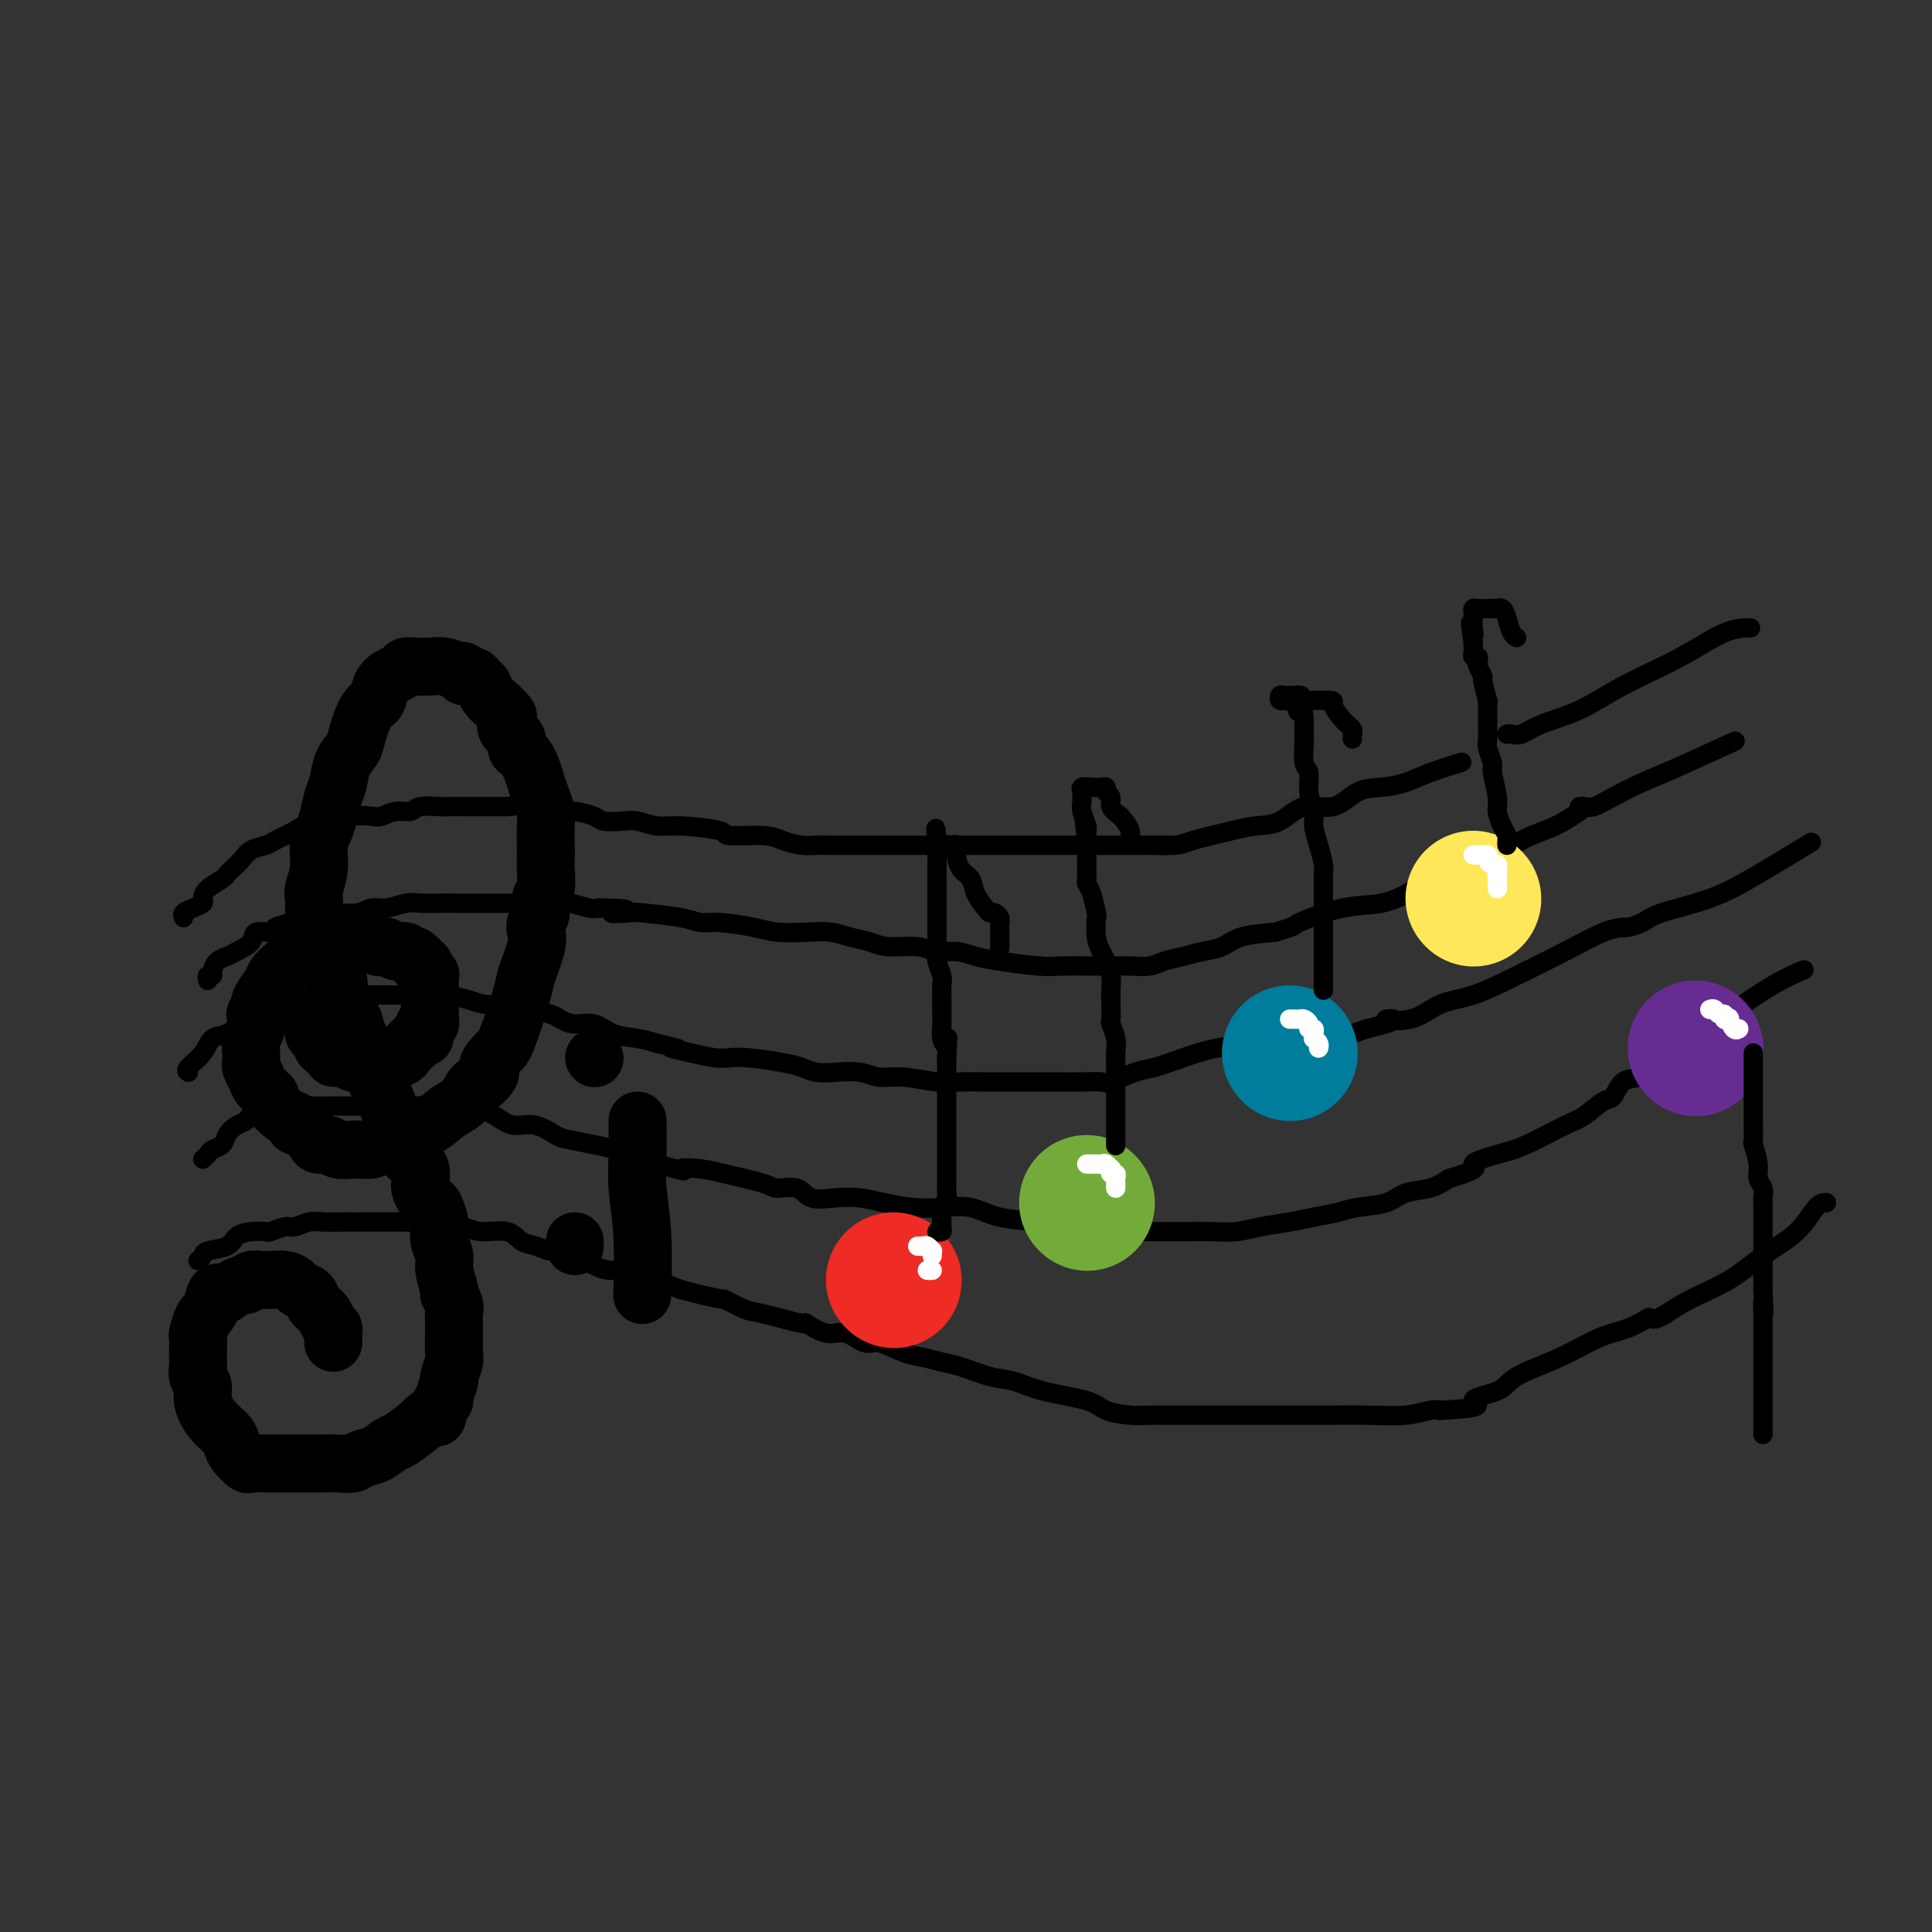 <svg viewBox='0 0 400 400' version='1.1' xmlns='http://www.w3.org/2000/svg' xmlns:xlink='http://www.w3.org/1999/xlink'><rect x="0" y="0" width="400" height="400" fill="#333333" stroke="none"/><g fill='none' stroke='rgb(0,0,0)' stroke-width='4' stroke-linecap='round' stroke-linejoin='round'><path d='M38,190c-0.165,-0.335 -0.330,-0.670 0,-1c0.330,-0.330 1.157,-0.655 2,-1c0.843,-0.345 1.704,-0.708 2,-1c0.296,-0.292 0.029,-0.511 0,-1c-0.029,-0.489 0.181,-1.247 1,-2c0.819,-0.753 2.249,-1.501 3,-2c0.751,-0.499 0.824,-0.750 1,-1c0.176,-0.250 0.454,-0.500 1,-1c0.546,-0.500 1.361,-1.251 2,-2c0.639,-0.749 1.101,-1.497 2,-2c0.899,-0.503 2.236,-0.761 3,-1c0.764,-0.239 0.957,-0.460 2,-1c1.043,-0.540 2.937,-1.397 4,-2c1.063,-0.603 1.294,-0.950 2,-1c0.706,-0.050 1.888,0.196 3,0c1.112,-0.196 2.156,-0.836 3,-1c0.844,-0.164 1.489,0.148 2,0c0.511,-0.148 0.890,-0.757 2,-1c1.110,-0.243 2.953,-0.122 4,0c1.047,0.122 1.299,0.243 2,0c0.701,-0.243 1.850,-0.850 3,-1c1.150,-0.150 2.301,0.156 3,0c0.699,-0.156 0.945,-0.774 2,-1c1.055,-0.226 2.918,-0.061 4,0c1.082,0.061 1.383,0.016 2,0c0.617,-0.016 1.551,-0.004 3,0c1.449,0.004 3.414,0.001 5,0c1.586,-0.001 2.793,-0.001 4,0'/><path d='M105,167c7.381,-0.757 3.833,-0.150 3,0c-0.833,0.150 1.049,-0.157 2,0c0.951,0.157 0.973,0.777 2,1c1.027,0.223 3.060,0.049 4,0c0.940,-0.049 0.787,0.026 1,0c0.213,-0.026 0.794,-0.151 2,0c1.206,0.151 3.039,0.580 4,1c0.961,0.420 1.049,0.830 2,1c0.951,0.170 2.764,0.101 4,0c1.236,-0.101 1.894,-0.233 3,0c1.106,0.233 2.659,0.832 4,1c1.341,0.168 2.468,-0.096 5,0c2.532,0.096 6.467,0.551 8,1c1.533,0.449 0.665,0.891 2,1c1.335,0.109 4.874,-0.114 7,0c2.126,0.114 2.839,0.567 4,1c1.161,0.433 2.768,0.848 4,1c1.232,0.152 2.088,0.041 3,0c0.912,-0.041 1.880,-0.011 3,0c1.120,0.011 2.393,0.003 4,0c1.607,-0.003 3.549,-0.001 5,0c1.451,0.001 2.411,0.000 4,0c1.589,-0.000 3.806,-0.000 6,0c2.194,0.000 4.364,0.000 7,0c2.636,-0.000 5.737,-0.000 8,0c2.263,0.000 3.689,0.000 5,0c1.311,-0.000 2.506,-0.000 4,0c1.494,0.000 3.287,0.000 5,0c1.713,-0.000 3.346,-0.000 5,0c1.654,0.000 3.330,0.000 5,0c1.670,-0.000 3.335,-0.000 5,0'/><path d='M235,175c11.372,-0.009 5.303,-0.030 4,0c-1.303,0.030 2.160,0.113 4,0c1.840,-0.113 2.058,-0.420 4,-1c1.942,-0.580 5.607,-1.431 8,-2c2.393,-0.569 3.514,-0.857 5,-1c1.486,-0.143 3.337,-0.143 5,-1c1.663,-0.857 3.137,-2.572 5,-3c1.863,-0.428 4.116,0.430 6,0c1.884,-0.430 3.399,-2.147 5,-3c1.601,-0.853 3.288,-0.842 5,-1c1.712,-0.158 3.449,-0.486 5,-1c1.551,-0.514 2.918,-1.215 5,-2c2.082,-0.785 4.881,-1.653 6,-2c1.119,-0.347 0.560,-0.174 0,0'/><path d='M43,203c-0.118,-0.439 -0.235,-0.877 0,-1c0.235,-0.123 0.824,0.070 1,0c0.176,-0.070 -0.061,-0.402 0,-1c0.061,-0.598 0.420,-1.460 1,-2c0.580,-0.540 1.382,-0.757 2,-1c0.618,-0.243 1.052,-0.513 2,-1c0.948,-0.487 2.409,-1.191 3,-2c0.591,-0.809 0.314,-1.722 1,-2c0.686,-0.278 2.337,0.079 3,0c0.663,-0.079 0.337,-0.596 1,-1c0.663,-0.404 2.314,-0.697 3,-1c0.686,-0.303 0.409,-0.617 1,-1c0.591,-0.383 2.052,-0.833 3,-1c0.948,-0.167 1.384,-0.049 2,0c0.616,0.049 1.413,0.028 2,0c0.587,-0.028 0.965,-0.064 2,0c1.035,0.064 2.727,0.227 4,0c1.273,-0.227 2.129,-0.846 3,-1c0.871,-0.154 1.759,0.155 3,0c1.241,-0.155 2.837,-0.774 4,-1c1.163,-0.226 1.894,-0.061 3,0c1.106,0.061 2.588,0.016 4,0c1.412,-0.016 2.754,-0.004 4,0c1.246,0.004 2.396,0.001 3,0c0.604,-0.001 0.663,-0.001 2,0c1.337,0.001 3.951,0.004 5,0c1.049,-0.004 0.532,-0.015 2,0c1.468,0.015 4.919,0.056 7,0c2.081,-0.056 2.791,-0.207 4,0c1.209,0.207 2.917,0.774 4,1c1.083,0.226 1.542,0.113 2,0'/><path d='M124,188c9.797,0.069 4.291,0.740 3,1c-1.291,0.260 1.635,0.107 3,0c1.365,-0.107 1.169,-0.170 3,0c1.831,0.170 5.688,0.571 8,1c2.312,0.429 3.079,0.886 4,1c0.921,0.114 1.996,-0.114 4,0c2.004,0.114 4.937,0.569 7,1c2.063,0.431 3.255,0.836 5,1c1.745,0.164 4.043,0.086 6,0c1.957,-0.086 3.573,-0.182 5,0c1.427,0.182 2.663,0.641 4,1c1.337,0.359 2.773,0.617 4,1c1.227,0.383 2.246,0.890 4,1c1.754,0.110 4.243,-0.178 6,0c1.757,0.178 2.780,0.822 4,1c1.220,0.178 2.635,-0.110 4,0c1.365,0.110 2.678,0.618 4,1c1.322,0.382 2.653,0.638 5,1c2.347,0.362 5.708,0.829 8,1c2.292,0.171 3.513,0.047 5,0c1.487,-0.047 3.240,-0.016 5,0c1.760,0.016 3.527,0.015 5,0c1.473,-0.015 2.651,-0.046 4,0c1.349,0.046 2.868,0.168 4,0c1.132,-0.168 1.879,-0.626 3,-1c1.121,-0.374 2.618,-0.664 4,-1c1.382,-0.336 2.649,-0.719 4,-1c1.351,-0.281 2.787,-0.460 4,-1c1.213,-0.540 2.204,-1.440 4,-2c1.796,-0.560 4.398,-0.780 7,-1'/><path d='M264,193c4.714,-1.361 3.500,-1.265 5,-2c1.500,-0.735 5.715,-2.302 9,-3c3.285,-0.698 5.639,-0.525 8,-1c2.361,-0.475 4.727,-1.596 7,-3c2.273,-1.404 4.452,-3.091 7,-4c2.548,-0.909 5.464,-1.039 8,-2c2.536,-0.961 4.690,-2.752 7,-4c2.310,-1.248 4.776,-1.951 7,-3c2.224,-1.049 4.207,-2.442 5,-3c0.793,-0.558 0.397,-0.279 0,0'/><path d='M39,222c-0.298,-0.170 -0.597,-0.340 0,-1c0.597,-0.660 2.089,-1.809 3,-3c0.911,-1.191 1.243,-2.422 2,-3c0.757,-0.578 1.941,-0.503 3,-1c1.059,-0.497 1.992,-1.566 3,-2c1.008,-0.434 2.089,-0.232 3,-1c0.911,-0.768 1.650,-2.507 3,-3c1.350,-0.493 3.311,0.260 5,0c1.689,-0.260 3.106,-1.534 4,-2c0.894,-0.466 1.264,-0.125 2,0c0.736,0.125 1.837,0.033 3,0c1.163,-0.033 2.386,-0.009 3,0c0.614,0.009 0.617,0.003 1,0c0.383,-0.003 1.147,-0.001 2,0c0.853,0.001 1.796,0.003 3,0c1.204,-0.003 2.669,-0.011 4,0c1.331,0.011 2.526,0.041 4,0c1.474,-0.041 3.226,-0.152 5,0c1.774,0.152 3.571,0.565 5,1c1.429,0.435 2.490,0.890 4,1c1.510,0.110 3.470,-0.124 5,0c1.530,0.124 2.628,0.606 4,1c1.372,0.394 3.016,0.701 4,1c0.984,0.299 1.309,0.591 2,1c0.691,0.409 1.749,0.936 3,1c1.251,0.064 2.696,-0.333 4,0c1.304,0.333 2.466,1.397 4,2c1.534,0.603 3.438,0.744 5,1c1.562,0.256 2.781,0.628 4,1'/><path d='M136,216c7.315,1.729 3.601,1.051 3,1c-0.601,-0.051 1.911,0.525 4,1c2.089,0.475 3.756,0.848 5,1c1.244,0.152 2.065,0.083 3,0c0.935,-0.083 1.985,-0.180 4,0c2.015,0.180 4.997,0.635 7,1c2.003,0.365 3.028,0.638 4,1c0.972,0.362 1.891,0.814 3,1c1.109,0.186 2.407,0.106 4,0c1.593,-0.106 3.482,-0.239 5,0c1.518,0.239 2.667,0.849 4,1c1.333,0.151 2.852,-0.156 5,0c2.148,0.156 4.926,0.774 7,1c2.074,0.226 3.442,0.061 5,0c1.558,-0.061 3.304,-0.016 5,0c1.696,0.016 3.340,0.004 6,0c2.660,-0.004 6.334,0.001 8,0c1.666,-0.001 1.324,-0.007 2,0c0.676,0.007 2.370,0.028 4,0c1.630,-0.028 3.197,-0.104 4,0c0.803,0.104 0.843,0.389 2,0c1.157,-0.389 3.433,-1.453 5,-2c1.567,-0.547 2.426,-0.576 4,-1c1.574,-0.424 3.863,-1.242 6,-2c2.137,-0.758 4.122,-1.456 7,-2c2.878,-0.544 6.651,-0.933 9,-1c2.349,-0.067 3.276,0.189 5,0c1.724,-0.189 4.246,-0.824 6,-1c1.754,-0.176 2.742,0.106 4,0c1.258,-0.106 2.788,-0.602 4,-1c1.212,-0.398 2.106,-0.699 3,-1'/><path d='M283,213c9.186,-2.198 4.651,-2.194 4,-2c-0.651,0.194 2.581,0.576 5,0c2.419,-0.576 4.026,-2.112 6,-3c1.974,-0.888 4.316,-1.128 7,-2c2.684,-0.872 5.711,-2.377 9,-4c3.289,-1.623 6.840,-3.363 10,-5c3.160,-1.637 5.928,-3.172 8,-4c2.072,-0.828 3.449,-0.951 4,-1c0.551,-0.049 0.275,-0.025 0,0'/><path d='M42,240c0.365,-0.327 0.730,-0.655 1,-1c0.270,-0.345 0.444,-0.708 1,-1c0.556,-0.292 1.495,-0.513 2,-1c0.505,-0.487 0.577,-1.240 1,-2c0.423,-0.760 1.197,-1.527 2,-2c0.803,-0.473 1.634,-0.652 2,-1c0.366,-0.348 0.267,-0.864 1,-1c0.733,-0.136 2.297,0.107 3,0c0.703,-0.107 0.545,-0.565 2,-1c1.455,-0.435 4.522,-0.849 6,-1c1.478,-0.151 1.368,-0.041 2,0c0.632,0.041 2.007,0.011 3,0c0.993,-0.011 1.605,-0.003 2,0c0.395,0.003 0.574,0.001 1,0c0.426,-0.001 1.098,0.000 2,0c0.902,-0.000 2.033,-0.001 3,0c0.967,0.001 1.769,0.005 3,0c1.231,-0.005 2.892,-0.017 4,0c1.108,0.017 1.665,0.064 3,0c1.335,-0.064 3.448,-0.237 5,0c1.552,0.237 2.543,0.885 4,1c1.457,0.115 3.381,-0.302 5,0c1.619,0.302 2.935,1.324 4,2c1.065,0.676 1.881,1.008 3,1c1.119,-0.008 2.542,-0.354 4,0c1.458,0.354 2.953,1.408 4,2c1.047,0.592 1.648,0.722 3,1c1.352,0.278 3.455,0.703 5,1c1.545,0.297 2.531,0.464 4,1c1.469,0.536 3.420,1.439 5,2c1.580,0.561 2.790,0.781 4,1'/><path d='M136,241c7.900,2.092 5.150,1.321 5,1c-0.150,-0.321 2.298,-0.193 4,0c1.702,0.193 2.656,0.452 5,1c2.344,0.548 6.079,1.387 8,2c1.921,0.613 2.029,1.001 3,1c0.971,-0.001 2.806,-0.390 4,0c1.194,0.390 1.745,1.558 3,2c1.255,0.442 3.212,0.157 5,0c1.788,-0.157 3.408,-0.188 5,0c1.592,0.188 3.156,0.593 5,1c1.844,0.407 3.968,0.816 6,1c2.032,0.184 3.971,0.143 6,0c2.029,-0.143 4.149,-0.388 6,0c1.851,0.388 3.435,1.411 6,2c2.565,0.589 6.113,0.746 8,1c1.887,0.254 2.113,0.604 4,1c1.887,0.396 5.435,0.838 8,1c2.565,0.162 4.149,0.044 6,0c1.851,-0.044 3.970,-0.015 6,0c2.030,0.015 3.970,0.015 6,0c2.030,-0.015 4.148,-0.046 6,0c1.852,0.046 3.437,0.167 5,0c1.563,-0.167 3.104,-0.622 5,-1c1.896,-0.378 4.146,-0.677 6,-1c1.854,-0.323 3.313,-0.668 5,-1c1.687,-0.332 3.602,-0.652 5,-1c1.398,-0.348 2.278,-0.726 4,-1c1.722,-0.274 4.286,-0.445 6,-1c1.714,-0.555 2.577,-1.496 4,-2c1.423,-0.504 3.407,-0.573 5,-1c1.593,-0.427 2.797,-1.214 4,-2'/><path d='M300,244c7.702,-2.276 4.957,-2.467 5,-3c0.043,-0.533 2.872,-1.408 5,-2c2.128,-0.592 3.553,-0.902 6,-2c2.447,-1.098 5.915,-2.985 8,-4c2.085,-1.015 2.789,-1.160 4,-2c1.211,-0.840 2.931,-2.376 4,-3c1.069,-0.624 1.488,-0.336 2,-1c0.512,-0.664 1.117,-2.281 2,-3c0.883,-0.719 2.046,-0.540 3,-1c0.954,-0.460 1.701,-1.560 2,-2c0.299,-0.440 0.149,-0.220 0,0'/><path d='M41,261c0.419,-0.326 0.839,-0.651 1,-1c0.161,-0.349 0.065,-0.721 1,-1c0.935,-0.279 2.903,-0.466 4,-1c1.097,-0.534 1.323,-1.415 2,-2c0.677,-0.585 1.804,-0.874 3,-1c1.196,-0.126 2.459,-0.090 3,0c0.541,0.090 0.360,0.234 1,0c0.640,-0.234 2.102,-0.847 3,-1c0.898,-0.153 1.233,0.155 2,0c0.767,-0.155 1.965,-0.774 3,-1c1.035,-0.226 1.907,-0.061 3,0c1.093,0.061 2.406,0.016 4,0c1.594,-0.016 3.468,-0.005 5,0c1.532,0.005 2.720,0.004 4,0c1.280,-0.004 2.651,-0.011 4,0c1.349,0.011 2.675,0.040 4,0c1.325,-0.040 2.647,-0.147 4,0c1.353,0.147 2.735,0.550 4,1c1.265,0.450 2.411,0.948 4,1c1.589,0.052 3.619,-0.343 5,0c1.381,0.343 2.113,1.423 3,2c0.887,0.577 1.931,0.653 3,1c1.069,0.347 2.164,0.967 3,1c0.836,0.033 1.412,-0.521 3,0c1.588,0.521 4.188,2.118 6,3c1.812,0.882 2.836,1.051 4,1c1.164,-0.051 2.467,-0.321 4,0c1.533,0.321 3.295,1.235 5,2c1.705,0.765 3.352,1.383 5,2'/><path d='M141,267c9.406,2.504 8.422,1.765 9,2c0.578,0.235 2.717,1.444 4,2c1.283,0.556 1.711,0.458 4,1c2.289,0.542 6.441,1.722 8,2c1.559,0.278 0.526,-0.348 1,0c0.474,0.348 2.454,1.669 4,2c1.546,0.331 2.657,-0.329 4,0c1.343,0.329 2.918,1.647 4,2c1.082,0.353 1.669,-0.257 3,0c1.331,0.257 3.405,1.382 5,2c1.595,0.618 2.712,0.728 4,1c1.288,0.272 2.748,0.706 4,1c1.252,0.294 2.296,0.449 4,1c1.704,0.551 4.068,1.499 6,2c1.932,0.501 3.433,0.555 5,1c1.567,0.445 3.199,1.282 6,2c2.801,0.718 6.770,1.317 9,2c2.230,0.683 2.720,1.451 4,2c1.280,0.549 3.349,0.879 5,1c1.651,0.121 2.885,0.032 4,0c1.115,-0.032 2.110,-0.009 3,0c0.890,0.009 1.675,0.002 3,0c1.325,-0.002 3.191,-0.001 5,0c1.809,0.001 3.562,-0.000 6,0c2.438,0.000 5.561,0.001 8,0c2.439,-0.001 4.194,-0.004 6,0c1.806,0.004 3.664,0.015 6,0c2.336,-0.015 5.152,-0.056 8,0c2.848,0.056 5.728,0.207 8,0c2.272,-0.207 3.935,-0.774 5,-1c1.065,-0.226 1.533,-0.113 2,0'/><path d='M298,292c11.216,-0.522 7.258,-1.327 7,-2c-0.258,-0.673 3.186,-1.216 5,-2c1.814,-0.784 2.000,-1.811 4,-3c2.000,-1.189 5.815,-2.540 9,-4c3.185,-1.460 5.740,-3.031 8,-4c2.260,-0.969 4.224,-1.338 6,-2c1.776,-0.662 3.365,-1.618 4,-2c0.635,-0.382 0.318,-0.191 0,0'/></g>
<g fill='none' stroke='rgb(0,0,0)' stroke-width='12' stroke-linecap='round' stroke-linejoin='round'><path d='M65,210c-0.007,0.366 -0.014,0.732 0,1c0.014,0.268 0.050,0.439 0,1c-0.050,0.561 -0.187,1.513 0,2c0.187,0.487 0.697,0.508 1,1c0.303,0.492 0.400,1.456 1,2c0.600,0.544 1.705,0.668 2,1c0.295,0.332 -0.219,0.874 0,1c0.219,0.126 1.171,-0.162 2,0c0.829,0.162 1.536,0.776 2,1c0.464,0.224 0.684,0.060 1,0c0.316,-0.060 0.729,-0.016 1,0c0.271,0.016 0.401,0.005 1,0c0.599,-0.005 1.666,-0.005 2,0c0.334,0.005 -0.065,0.015 0,0c0.065,-0.015 0.595,-0.056 1,0c0.405,0.056 0.687,0.208 1,0c0.313,-0.208 0.657,-0.778 1,-1c0.343,-0.222 0.684,-0.097 1,0c0.316,0.097 0.605,0.166 1,0c0.395,-0.166 0.894,-0.565 1,-1c0.106,-0.435 -0.183,-0.905 0,-1c0.183,-0.095 0.836,0.184 1,0c0.164,-0.184 -0.162,-0.833 0,-1c0.162,-0.167 0.813,0.147 1,0c0.187,-0.147 -0.089,-0.756 0,-1c0.089,-0.244 0.545,-0.122 1,0'/><path d='M87,215c2.106,-0.724 0.372,-0.035 0,0c-0.372,0.035 0.618,-0.583 1,-1c0.382,-0.417 0.155,-0.633 0,-1c-0.155,-0.367 -0.238,-0.886 0,-1c0.238,-0.114 0.796,0.177 1,0c0.204,-0.177 0.055,-0.821 0,-1c-0.055,-0.179 -0.015,0.107 0,0c0.015,-0.107 0.004,-0.607 0,-1c-0.004,-0.393 -0.001,-0.679 0,-1c0.001,-0.321 0.000,-0.678 0,-1c-0.000,-0.322 0.000,-0.610 0,-1c-0.000,-0.390 -0.000,-0.882 0,-1c0.000,-0.118 0.001,0.140 0,0c-0.001,-0.140 -0.004,-0.676 0,-1c0.004,-0.324 0.016,-0.434 0,-1c-0.016,-0.566 -0.060,-1.588 0,-2c0.060,-0.412 0.222,-0.213 0,0c-0.222,0.213 -0.829,0.442 -1,0c-0.171,-0.442 0.094,-1.555 0,-2c-0.094,-0.445 -0.547,-0.223 -1,0'/><path d='M87,200c-0.240,-2.482 -0.839,-1.187 -1,-1c-0.161,0.187 0.115,-0.735 0,-1c-0.115,-0.265 -0.621,0.126 -1,0c-0.379,-0.126 -0.630,-0.770 -1,-1c-0.370,-0.230 -0.859,-0.048 -1,0c-0.141,0.048 0.065,-0.039 0,0c-0.065,0.039 -0.402,0.203 -1,0c-0.598,-0.203 -1.456,-0.772 -2,-1c-0.544,-0.228 -0.775,-0.114 -1,0c-0.225,0.114 -0.445,0.227 -1,0c-0.555,-0.227 -1.444,-0.793 -2,-1c-0.556,-0.207 -0.778,-0.055 -1,0c-0.222,0.055 -0.443,0.014 -1,0c-0.557,-0.014 -1.448,0.000 -2,0c-0.552,-0.000 -0.764,-0.015 -1,0c-0.236,0.015 -0.496,0.061 -1,0c-0.504,-0.061 -1.252,-0.227 -2,0c-0.748,0.227 -1.495,0.848 -2,1c-0.505,0.152 -0.768,-0.164 -1,0c-0.232,0.164 -0.433,0.806 -1,1c-0.567,0.194 -1.499,-0.062 -2,0c-0.501,0.062 -0.573,0.443 -1,1c-0.427,0.557 -1.211,1.290 -2,2c-0.789,0.710 -1.583,1.396 -2,2c-0.417,0.604 -0.459,1.124 -1,2c-0.541,0.876 -1.583,2.107 -2,3c-0.417,0.893 -0.208,1.446 0,2'/><path d='M54,209c-1.480,1.921 -1.181,0.724 -1,1c0.181,0.276 0.245,2.025 0,3c-0.245,0.975 -0.799,1.178 -1,2c-0.201,0.822 -0.051,2.265 0,3c0.051,0.735 0.001,0.763 0,1c-0.001,0.237 0.046,0.684 0,1c-0.046,0.316 -0.187,0.502 0,1c0.187,0.498 0.700,1.307 1,2c0.300,0.693 0.386,1.271 1,2c0.614,0.729 1.757,1.610 2,2c0.243,0.390 -0.412,0.289 0,1c0.412,0.711 1.893,2.236 3,3c1.107,0.764 1.840,0.769 2,1c0.160,0.231 -0.252,0.688 0,1c0.252,0.312 1.168,0.480 2,1c0.832,0.520 1.579,1.393 2,2c0.421,0.607 0.516,0.947 1,1c0.484,0.053 1.356,-0.181 2,0c0.644,0.181 1.061,0.778 2,1c0.939,0.222 2.400,0.071 3,0c0.600,-0.071 0.340,-0.060 1,0c0.660,0.060 2.241,0.169 3,0c0.759,-0.169 0.695,-0.616 2,-1c1.305,-0.384 3.977,-0.707 5,-1c1.023,-0.293 0.395,-0.558 1,-1c0.605,-0.442 2.441,-1.060 4,-2c1.559,-0.940 2.841,-2.200 4,-3c1.159,-0.800 2.197,-1.138 3,-2c0.803,-0.862 1.372,-2.246 2,-3c0.628,-0.754 1.314,-0.877 2,-1'/><path d='M100,224c2.600,-2.366 1.101,-2.282 1,-3c-0.101,-0.718 1.196,-2.237 2,-3c0.804,-0.763 1.116,-0.771 2,-3c0.884,-2.229 2.341,-6.681 3,-9c0.659,-2.319 0.520,-2.507 1,-4c0.480,-1.493 1.578,-4.291 2,-6c0.422,-1.709 0.170,-2.329 0,-3c-0.170,-0.671 -0.256,-1.395 0,-2c0.256,-0.605 0.853,-1.092 1,-2c0.147,-0.908 -0.157,-2.237 0,-3c0.157,-0.763 0.774,-0.960 1,-2c0.226,-1.040 0.061,-2.925 0,-4c-0.061,-1.075 -0.020,-1.341 0,-2c0.020,-0.659 0.017,-1.710 0,-3c-0.017,-1.290 -0.048,-2.818 0,-4c0.048,-1.182 0.177,-2.018 0,-3c-0.177,-0.982 -0.658,-2.112 -1,-3c-0.342,-0.888 -0.544,-1.536 -1,-3c-0.456,-1.464 -1.166,-3.744 -2,-5c-0.834,-1.256 -1.791,-1.487 -2,-2c-0.209,-0.513 0.331,-1.306 0,-2c-0.331,-0.694 -1.531,-1.288 -2,-2c-0.469,-0.712 -0.205,-1.543 0,-2c0.205,-0.457 0.353,-0.542 0,-1c-0.353,-0.458 -1.207,-1.289 -2,-2c-0.793,-0.711 -1.525,-1.301 -2,-2c-0.475,-0.699 -0.694,-1.507 -1,-2c-0.306,-0.493 -0.698,-0.671 -1,-1c-0.302,-0.329 -0.515,-0.808 -1,-1c-0.485,-0.192 -1.243,-0.096 -2,0'/><path d='M96,140c-1.370,-1.480 -0.296,-1.181 0,-1c0.296,0.181 -0.187,0.244 -1,0c-0.813,-0.244 -1.957,-0.794 -3,-1c-1.043,-0.206 -1.984,-0.067 -3,0c-1.016,0.067 -2.107,0.061 -3,0c-0.893,-0.061 -1.586,-0.178 -2,0c-0.414,0.178 -0.547,0.650 -1,1c-0.453,0.350 -1.225,0.580 -2,1c-0.775,0.420 -1.555,1.032 -2,2c-0.445,0.968 -0.557,2.292 -1,3c-0.443,0.708 -1.218,0.802 -2,2c-0.782,1.198 -1.571,3.502 -2,5c-0.429,1.498 -0.496,2.190 -1,3c-0.504,0.810 -1.444,1.739 -2,3c-0.556,1.261 -0.727,2.853 -1,4c-0.273,1.147 -0.646,1.850 -1,3c-0.354,1.150 -0.687,2.749 -1,4c-0.313,1.251 -0.606,2.155 -1,3c-0.394,0.845 -0.890,1.631 -1,3c-0.110,1.369 0.167,3.320 0,5c-0.167,1.680 -0.779,3.089 -1,4c-0.221,0.911 -0.052,1.325 0,2c0.052,0.675 -0.012,1.612 0,3c0.012,1.388 0.102,3.228 0,4c-0.102,0.772 -0.396,0.475 0,1c0.396,0.525 1.482,1.870 2,3c0.518,1.130 0.469,2.045 1,3c0.531,0.955 1.643,1.949 2,3c0.357,1.051 -0.041,2.157 0,3c0.041,0.843 0.520,1.421 1,2'/><path d='M71,208c1.347,4.253 1.713,2.886 2,3c0.287,0.114 0.495,1.708 1,3c0.505,1.292 1.305,2.282 2,4c0.695,1.718 1.283,4.164 2,6c0.717,1.836 1.563,3.060 2,4c0.437,0.940 0.465,1.595 1,3c0.535,1.405 1.576,3.561 2,5c0.424,1.439 0.232,2.163 1,3c0.768,0.837 2.497,1.789 3,3c0.503,1.211 -0.219,2.681 0,4c0.219,1.319 1.378,2.488 2,3c0.622,0.512 0.707,0.367 1,1c0.293,0.633 0.795,2.044 1,3c0.205,0.956 0.111,1.458 0,2c-0.111,0.542 -0.241,1.124 0,2c0.241,0.876 0.853,2.044 1,3c0.147,0.956 -0.171,1.698 0,3c0.171,1.302 0.830,3.164 1,4c0.170,0.836 -0.151,0.644 0,1c0.151,0.356 0.772,1.258 1,2c0.228,0.742 0.062,1.324 0,2c-0.062,0.676 -0.021,1.446 0,2c0.021,0.554 0.021,0.892 0,2c-0.021,1.108 -0.062,2.987 0,4c0.062,1.013 0.228,1.160 0,2c-0.228,0.840 -0.848,2.371 -1,3c-0.152,0.629 0.166,0.354 0,1c-0.166,0.646 -0.814,2.212 -1,3c-0.186,0.788 0.090,0.796 0,1c-0.090,0.204 -0.545,0.602 -1,1'/><path d='M91,291c-0.570,3.645 -0.494,2.257 -1,2c-0.506,-0.257 -1.594,0.617 -2,1c-0.406,0.383 -0.129,0.273 -1,1c-0.871,0.727 -2.890,2.290 -4,3c-1.110,0.710 -1.310,0.569 -2,1c-0.690,0.431 -1.869,1.436 -3,2c-1.131,0.564 -2.214,0.687 -3,1c-0.786,0.313 -1.276,0.816 -2,1c-0.724,0.184 -1.682,0.049 -3,0c-1.318,-0.049 -2.995,-0.013 -4,0c-1.005,0.013 -1.338,0.003 -2,0c-0.662,-0.003 -1.654,0.001 -3,0c-1.346,-0.001 -3.047,-0.006 -4,0c-0.953,0.006 -1.159,0.024 -2,0c-0.841,-0.024 -2.318,-0.089 -3,0c-0.682,0.089 -0.570,0.331 -1,0c-0.430,-0.331 -1.401,-1.236 -2,-2c-0.599,-0.764 -0.825,-1.388 -1,-2c-0.175,-0.612 -0.299,-1.213 -1,-2c-0.701,-0.787 -1.977,-1.758 -3,-3c-1.023,-1.242 -1.791,-2.753 -2,-4c-0.209,-1.247 0.140,-2.230 0,-3c-0.140,-0.770 -0.770,-1.328 -1,-2c-0.230,-0.672 -0.059,-1.459 0,-2c0.059,-0.541 0.005,-0.837 0,-2c-0.005,-1.163 0.040,-3.193 0,-4c-0.040,-0.807 -0.165,-0.392 0,-1c0.165,-0.608 0.621,-2.241 1,-3c0.379,-0.759 0.680,-0.646 1,-1c0.320,-0.354 0.660,-1.177 1,-2'/><path d='M44,270c0.670,-3.504 1.344,-2.263 2,-2c0.656,0.263 1.293,-0.451 2,-1c0.707,-0.549 1.485,-0.932 2,-1c0.515,-0.068 0.766,0.178 1,0c0.234,-0.178 0.450,-0.781 1,-1c0.550,-0.219 1.433,-0.056 2,0c0.567,0.056 0.819,0.004 1,0c0.181,-0.004 0.290,0.040 1,0c0.710,-0.040 2.020,-0.162 3,0c0.980,0.162 1.628,0.610 2,1c0.372,0.390 0.467,0.724 1,1c0.533,0.276 1.506,0.494 2,1c0.494,0.506 0.511,1.302 1,2c0.489,0.698 1.452,1.300 2,2c0.548,0.700 0.683,1.498 1,2c0.317,0.502 0.817,0.709 1,1c0.183,0.291 0.049,0.666 0,1c-0.049,0.334 -0.013,0.628 0,1c0.013,0.372 0.004,0.820 0,1c-0.004,0.180 -0.002,0.090 0,0'/><path d='M123,219c0.000,0.000 0.100,0.100 0.1,0.1'/><path d='M119,258c0.000,-0.417 0.000,-0.833 0,-1c0.000,-0.167 0.000,-0.083 0,0'/><path d='M132,232c0.002,0.420 0.004,0.839 0,1c-0.004,0.161 -0.015,0.062 0,1c0.015,0.938 0.057,2.911 0,5c-0.057,2.089 -0.211,4.292 0,7c0.211,2.708 0.788,5.921 1,10c0.212,4.079 0.061,9.022 0,11c-0.061,1.978 -0.030,0.989 0,0'/></g>
<g fill='none' stroke='rgb(238,43,36)' stroke-width='28' stroke-linecap='round' stroke-linejoin='round'><path d='M185,265c0.000,0.000 0.100,0.100 0.1,0.1'/></g>
<g fill='none' stroke='rgb(115,171,58)' stroke-width='28' stroke-linecap='round' stroke-linejoin='round'><path d='M225,249c0.000,0.000 0.100,0.100 0.1,0.1'/></g>
<g fill='none' stroke='rgb(0,124,156)' stroke-width='28' stroke-linecap='round' stroke-linejoin='round'><path d='M267,218c0.000,0.000 0.100,0.100 0.1,0.1'/></g>
<g fill='none' stroke='rgb(254,232,89)' stroke-width='28' stroke-linecap='round' stroke-linejoin='round'><path d='M305,186c0.000,0.000 0.100,0.100 0.1,0.1'/></g>
<g fill='none' stroke='rgb(0,0,0)' stroke-width='4' stroke-linecap='round' stroke-linejoin='round'><path d='M194,255c0.422,0.060 0.844,0.119 1,0c0.156,-0.119 0.046,-0.417 0,-1c-0.046,-0.583 -0.026,-1.452 0,-2c0.026,-0.548 0.060,-0.775 0,-1c-0.060,-0.225 -0.212,-0.449 0,-1c0.212,-0.551 0.789,-1.428 1,-2c0.211,-0.572 0.057,-0.839 0,-1c-0.057,-0.161 -0.015,-0.218 0,-1c0.015,-0.782 0.004,-2.290 0,-3c-0.004,-0.710 -0.001,-0.623 0,-1c0.001,-0.377 0.000,-1.218 0,-2c-0.000,-0.782 -0.000,-1.504 0,-2c0.000,-0.496 0.000,-0.765 0,-1c-0.000,-0.235 -0.000,-0.434 0,-1c0.000,-0.566 0.000,-1.499 0,-2c-0.000,-0.501 -0.000,-0.571 0,-1c0.000,-0.429 0.000,-1.216 0,-2c-0.000,-0.784 -0.000,-1.565 0,-2c0.000,-0.435 0.000,-0.526 0,-1c-0.000,-0.474 -0.000,-1.333 0,-2c0.000,-0.667 0.000,-1.141 0,-2c-0.000,-0.859 -0.000,-2.103 0,-3c0.000,-0.897 0.000,-1.449 0,-2'/><path d='M196,219c0.370,-6.226 0.295,-3.791 0,-3c-0.295,0.791 -0.811,-0.063 -1,-1c-0.189,-0.937 -0.051,-1.956 0,-3c0.051,-1.044 0.015,-2.113 0,-3c-0.015,-0.887 -0.008,-1.592 0,-2c0.008,-0.408 0.016,-0.518 0,-1c-0.016,-0.482 -0.057,-1.335 0,-2c0.057,-0.665 0.211,-1.141 0,-2c-0.211,-0.859 -0.789,-2.102 -1,-3c-0.211,-0.898 -0.057,-1.453 0,-2c0.057,-0.547 0.015,-1.087 0,-2c-0.015,-0.913 -0.004,-2.198 0,-3c0.004,-0.802 0.001,-1.122 0,-2c-0.001,-0.878 -0.000,-2.315 0,-3c0.000,-0.685 0.000,-0.618 0,-1c-0.000,-0.382 -0.000,-1.215 0,-2c0.000,-0.785 0.000,-1.524 0,-2c-0.000,-0.476 -0.000,-0.691 0,-1c0.000,-0.309 0.000,-0.713 0,-1c-0.000,-0.287 -0.000,-0.458 0,-1c0.000,-0.542 0.000,-1.453 0,-2c-0.000,-0.547 -0.000,-0.728 0,-1c0.000,-0.272 0.000,-0.636 0,-1'/><path d='M194,175c-0.357,-6.807 -0.249,-1.825 0,0c0.249,1.825 0.641,0.494 1,0c0.359,-0.494 0.687,-0.151 1,0c0.313,0.151 0.613,0.108 1,0c0.387,-0.108 0.862,-0.283 1,0c0.138,0.283 -0.061,1.025 0,2c0.061,0.975 0.384,2.185 1,3c0.616,0.815 1.527,1.237 2,2c0.473,0.763 0.509,1.868 1,3c0.491,1.132 1.438,2.292 2,3c0.562,0.708 0.739,0.965 1,1c0.261,0.035 0.606,-0.151 1,0c0.394,0.151 0.838,0.640 1,1c0.162,0.360 0.044,0.591 0,1c-0.044,0.409 -0.012,0.995 0,2c0.012,1.005 0.003,2.430 0,3c-0.003,0.570 -0.002,0.285 0,0'/><path d='M231,237c0.000,0.178 0.000,0.355 0,0c-0.000,-0.355 -0.000,-1.243 0,-2c0.000,-0.757 0.000,-1.385 0,-2c-0.000,-0.615 -0.000,-1.218 0,-2c0.000,-0.782 0.001,-1.745 0,-3c-0.001,-1.255 -0.004,-2.803 0,-4c0.004,-1.197 0.015,-2.045 0,-3c-0.015,-0.955 -0.057,-2.018 0,-3c0.057,-0.982 0.211,-1.884 0,-3c-0.211,-1.116 -0.789,-2.448 -1,-3c-0.211,-0.552 -0.056,-0.325 0,-1c0.056,-0.675 0.012,-2.254 0,-3c-0.012,-0.746 0.008,-0.661 0,-1c-0.008,-0.339 -0.044,-1.103 0,-2c0.044,-0.897 0.169,-1.926 0,-3c-0.169,-1.074 -0.633,-2.193 -1,-3c-0.367,-0.807 -0.637,-1.301 -1,-2c-0.363,-0.699 -0.819,-1.602 -1,-3c-0.181,-1.398 -0.087,-3.291 0,-4c0.087,-0.709 0.167,-0.235 0,-1c-0.167,-0.765 -0.581,-2.767 -1,-4c-0.419,-1.233 -0.844,-1.695 -1,-2c-0.156,-0.305 -0.042,-0.453 0,-1c0.042,-0.547 0.011,-1.492 0,-2c-0.011,-0.508 -0.003,-0.580 0,-1c0.003,-0.420 0.001,-1.190 0,-2c-0.001,-0.810 -0.000,-1.660 0,-2c0.000,-0.340 0.000,-0.170 0,0'/><path d='M225,175c-0.924,-9.779 -0.233,-3.226 0,-1c0.233,2.226 0.010,0.124 0,-1c-0.010,-1.124 0.194,-1.271 0,-2c-0.194,-0.729 -0.786,-2.042 -1,-3c-0.214,-0.958 -0.052,-1.563 0,-2c0.052,-0.437 -0.008,-0.705 0,-1c0.008,-0.295 0.083,-0.616 0,-1c-0.083,-0.384 -0.325,-0.832 0,-1c0.325,-0.168 1.216,-0.057 2,0c0.784,0.057 1.463,0.060 2,0c0.537,-0.060 0.934,-0.182 1,0c0.066,0.182 -0.199,0.667 0,1c0.199,0.333 0.861,0.513 1,1c0.139,0.487 -0.246,1.282 0,2c0.246,0.718 1.123,1.359 2,2'/><path d='M232,169c1.381,1.548 1.833,2.417 2,3c0.167,0.583 0.048,0.881 0,1c-0.048,0.119 -0.024,0.060 0,0'/><path d='M274,205c-0.000,-0.334 -0.000,-0.667 0,-1c0.000,-0.333 0.000,-0.665 0,-1c-0.000,-0.335 -0.000,-0.672 0,-1c0.000,-0.328 0.000,-0.647 0,-1c-0.000,-0.353 -0.000,-0.738 0,-1c0.000,-0.262 0.000,-0.399 0,-1c-0.000,-0.601 -0.000,-1.667 0,-2c0.000,-0.333 0.000,0.065 0,0c-0.000,-0.065 -0.000,-0.595 0,-1c0.000,-0.405 0.000,-0.684 0,-1c-0.000,-0.316 -0.000,-0.667 0,-1c0.000,-0.333 0.000,-0.648 0,-1c-0.000,-0.352 -0.000,-0.742 0,-1c0.000,-0.258 0.001,-0.385 0,-1c-0.001,-0.615 -0.003,-1.717 0,-3c0.003,-1.283 0.011,-2.745 0,-4c-0.011,-1.255 -0.040,-2.302 0,-3c0.040,-0.698 0.150,-1.046 0,-2c-0.150,-0.954 -0.561,-2.515 -1,-4c-0.439,-1.485 -0.906,-2.895 -1,-4c-0.094,-1.105 0.185,-1.904 0,-3c-0.185,-1.096 -0.834,-2.488 -1,-4c-0.166,-1.512 0.152,-3.144 0,-4c-0.152,-0.856 -0.773,-0.936 -1,-2c-0.227,-1.064 -0.061,-3.112 0,-4c0.061,-0.888 0.016,-0.616 0,-1c-0.016,-0.384 -0.004,-1.422 0,-2c0.004,-0.578 0.001,-0.694 0,-1c-0.001,-0.306 -0.000,-0.802 0,-1c0.000,-0.198 0.000,-0.099 0,0'/><path d='M270,149c-0.798,-8.995 -0.792,-3.481 -1,-2c-0.208,1.481 -0.631,-1.071 -1,-2c-0.369,-0.929 -0.684,-0.235 -1,0c-0.316,0.235 -0.632,0.010 -1,0c-0.368,-0.010 -0.789,0.194 -1,0c-0.211,-0.194 -0.211,-0.785 0,-1c0.211,-0.215 0.633,-0.054 1,0c0.367,0.054 0.680,0.000 1,0c0.320,-0.000 0.649,0.052 1,0c0.351,-0.052 0.725,-0.210 1,0c0.275,0.210 0.451,0.788 1,1c0.549,0.212 1.470,0.057 2,0c0.530,-0.057 0.668,-0.015 1,0c0.332,0.015 0.859,0.004 1,0c0.141,-0.004 -0.102,-0.001 0,0c0.102,0.001 0.551,0.001 1,0'/><path d='M275,145c1.664,0.057 0.824,0.200 1,1c0.176,0.800 1.368,2.257 2,3c0.632,0.743 0.705,0.774 1,1c0.295,0.226 0.811,0.648 1,1c0.189,0.352 0.051,0.633 0,1c-0.051,0.367 -0.015,0.819 0,1c0.015,0.181 0.007,0.090 0,0'/><path d='M312,175c-0.022,-0.350 -0.043,-0.699 0,-1c0.043,-0.301 0.151,-0.553 0,-1c-0.151,-0.447 -0.561,-1.088 -1,-2c-0.439,-0.912 -0.906,-2.097 -1,-3c-0.094,-0.903 0.185,-1.526 0,-3c-0.185,-1.474 -0.834,-3.799 -1,-5c-0.166,-1.201 0.152,-1.277 0,-2c-0.152,-0.723 -0.773,-2.093 -1,-3c-0.227,-0.907 -0.061,-1.353 0,-2c0.061,-0.647 0.016,-1.497 0,-2c-0.016,-0.503 -0.004,-0.658 0,-1c0.004,-0.342 0.001,-0.871 0,-1c-0.001,-0.129 0.001,0.141 0,0c-0.001,-0.141 -0.004,-0.693 0,-1c0.004,-0.307 0.016,-0.368 0,-1c-0.016,-0.632 -0.061,-1.837 0,-2c0.061,-0.163 0.226,0.714 0,0c-0.226,-0.714 -0.844,-3.018 -1,-4c-0.156,-0.982 0.151,-0.640 0,-1c-0.151,-0.360 -0.758,-1.420 -1,-2c-0.242,-0.580 -0.117,-0.680 0,-1c0.117,-0.320 0.228,-0.859 0,-1c-0.228,-0.141 -0.793,0.117 -1,0c-0.207,-0.117 -0.056,-0.608 0,-1c0.056,-0.392 0.016,-0.683 0,-1c-0.016,-0.317 -0.008,-0.658 0,-1'/><path d='M305,133c-1.083,-6.919 -0.291,-3.217 0,-2c0.291,1.217 0.080,-0.052 0,-1c-0.080,-0.948 -0.030,-1.574 0,-2c0.030,-0.426 0.040,-0.650 0,-1c-0.040,-0.350 -0.131,-0.825 0,-1c0.131,-0.175 0.483,-0.048 1,0c0.517,0.048 1.199,0.018 2,0c0.801,-0.018 1.720,-0.023 2,0c0.280,0.023 -0.079,0.073 0,0c0.079,-0.073 0.596,-0.268 1,0c0.404,0.268 0.696,1.000 1,2c0.304,1.000 0.620,2.269 1,3c0.380,0.731 0.823,0.923 1,1c0.177,0.077 0.089,0.038 0,0'/></g>
<g fill='none' stroke='rgb(255,255,255)' stroke-width='4' stroke-linecap='round' stroke-linejoin='round'><path d='M190,258c0.340,0.032 0.679,0.065 1,0c0.321,-0.065 0.622,-0.227 1,0c0.378,0.227 0.833,0.844 1,1c0.167,0.156 0.045,-0.150 0,0c-0.045,0.150 -0.013,0.757 0,1c0.013,0.243 0.006,0.121 0,0'/><path d='M225,241c0.334,0.002 0.668,0.005 1,0c0.332,-0.005 0.664,-0.016 1,0c0.336,0.016 0.678,0.061 1,0c0.322,-0.061 0.626,-0.227 1,0c0.374,0.227 0.818,0.849 1,1c0.182,0.151 0.101,-0.167 0,0c-0.101,0.167 -0.223,0.819 0,1c0.223,0.181 0.792,-0.109 1,0c0.208,0.109 0.056,0.618 0,1c-0.056,0.382 -0.015,0.639 0,1c0.015,0.361 0.004,0.828 0,1c-0.004,0.172 -0.001,0.049 0,0c0.001,-0.049 0.001,-0.025 0,0'/><path d='M267,211c0.331,-0.006 0.662,-0.012 1,0c0.338,0.012 0.683,0.041 1,0c0.317,-0.041 0.607,-0.152 1,0c0.393,0.152 0.890,0.566 1,1c0.110,0.434 -0.168,0.886 0,1c0.168,0.114 0.781,-0.110 1,0c0.219,0.110 0.045,0.555 0,1c-0.045,0.445 0.041,0.890 0,1c-0.041,0.110 -0.207,-0.115 0,0c0.207,0.115 0.786,0.569 1,1c0.214,0.431 0.061,0.837 0,1c-0.061,0.163 -0.031,0.081 0,0'/><path d='M305,177c0.341,-0.006 0.683,-0.012 1,0c0.317,0.012 0.611,0.041 1,0c0.389,-0.041 0.875,-0.150 1,0c0.125,0.150 -0.110,0.561 0,1c0.110,0.439 0.565,0.905 1,1c0.435,0.095 0.849,-0.182 1,0c0.151,0.182 0.041,0.822 0,1c-0.041,0.178 -0.011,-0.106 0,0c0.011,0.106 0.003,0.603 0,1c-0.003,0.397 -0.001,0.694 0,1c0.001,0.306 0.000,0.621 0,1c-0.000,0.379 -0.000,0.823 0,1c0.000,0.177 0.000,0.089 0,0'/><path d='M192,263c0.417,0.000 0.833,0.000 1,0c0.167,0.000 0.083,0.000 0,0'/></g>
<g fill='none' stroke='rgb(0,0,0)' stroke-width='4' stroke-linecap='round' stroke-linejoin='round'><path d='M312,152c0.266,-0.044 0.533,-0.089 1,0c0.467,0.089 1.136,0.311 2,0c0.864,-0.311 1.924,-1.155 4,-2c2.076,-0.845 5.170,-1.690 8,-3c2.830,-1.310 5.396,-3.083 9,-5c3.604,-1.917 8.244,-3.978 12,-6c3.756,-2.022 6.627,-4.006 9,-5c2.373,-0.994 4.250,-0.998 5,-1c0.750,-0.002 0.375,-0.001 0,0'/><path d='M327,167c0.278,-0.040 0.555,-0.080 1,0c0.445,0.080 1.056,0.280 2,0c0.944,-0.280 2.220,-1.039 4,-2c1.780,-0.961 4.065,-2.124 6,-3c1.935,-0.876 3.521,-1.467 7,-3c3.479,-1.533 8.851,-4.010 11,-5c2.149,-0.990 1.074,-0.495 0,0'/><path d='M336,192c0.139,0.070 0.278,0.139 1,0c0.722,-0.139 2.027,-0.487 3,-1c0.973,-0.513 1.614,-1.193 4,-2c2.386,-0.807 6.516,-1.742 10,-3c3.484,-1.258 6.323,-2.839 10,-5c3.677,-2.161 8.194,-4.903 10,-6c1.806,-1.097 0.903,-0.548 0,0'/><path d='M340,223c0.371,-0.357 0.742,-0.715 1,-1c0.258,-0.285 0.404,-0.499 1,-1c0.596,-0.501 1.642,-1.289 3,-2c1.358,-0.711 3.029,-1.345 4,-2c0.971,-0.655 1.242,-1.332 2,-2c0.758,-0.668 2.004,-1.328 3,-2c0.996,-0.672 1.741,-1.355 4,-3c2.259,-1.645 6.031,-4.250 9,-6c2.969,-1.750 5.134,-2.643 6,-3c0.866,-0.357 0.433,-0.179 0,0'/><path d='M341,273c-0.101,0.009 -0.202,0.019 0,0c0.202,-0.019 0.707,-0.066 1,0c0.293,0.066 0.372,0.245 1,0c0.628,-0.245 1.803,-0.914 2,-1c0.197,-0.086 -0.583,0.412 0,0c0.583,-0.412 2.530,-1.732 5,-3c2.470,-1.268 5.464,-2.483 8,-4c2.536,-1.517 4.613,-3.335 7,-5c2.387,-1.665 5.083,-3.178 7,-5c1.917,-1.822 3.055,-3.952 4,-5c0.945,-1.048 1.699,-1.014 2,-1c0.301,0.014 0.151,0.007 0,0'/></g>
<g fill='none' stroke='rgb(103,44,145)' stroke-width='28' stroke-linecap='round' stroke-linejoin='round'><path d='M351,217c0.000,0.000 0.100,0.100 0.1,0.1'/></g>
<g fill='none' stroke='rgb(0,0,0)' stroke-width='4' stroke-linecap='round' stroke-linejoin='round'><path d='M363,218c-0.000,0.447 -0.000,0.893 0,1c0.000,0.107 0.000,-0.126 0,0c-0.000,0.126 -0.000,0.611 0,1c0.000,0.389 0.000,0.682 0,1c-0.000,0.318 -0.000,0.661 0,1c0.000,0.339 0.000,0.673 0,1c-0.000,0.327 -0.000,0.646 0,1c0.000,0.354 0.000,0.743 0,1c-0.000,0.257 -0.000,0.382 0,1c0.000,0.618 0.000,1.729 0,2c-0.000,0.271 -0.000,-0.298 0,0c0.000,0.298 0.000,1.464 0,2c-0.000,0.536 -0.001,0.441 0,1c0.001,0.559 0.004,1.770 0,2c-0.004,0.230 -0.016,-0.521 0,0c0.016,0.521 0.061,2.313 0,3c-0.061,0.687 -0.226,0.268 0,1c0.226,0.732 0.845,2.616 1,4c0.155,1.384 -0.155,2.269 0,3c0.155,0.731 0.774,1.308 1,2c0.226,0.692 0.061,1.498 0,2c-0.061,0.502 -0.016,0.701 0,1c0.016,0.299 0.004,0.699 0,1c-0.004,0.301 -0.001,0.503 0,1c0.001,0.497 0.000,1.291 0,2c-0.000,0.709 -0.000,1.334 0,2c0.000,0.666 0.000,1.372 0,2c-0.000,0.628 -0.000,1.179 0,2c0.000,0.821 0.000,1.913 0,3c-0.000,1.087 -0.000,2.168 0,3c0.000,0.832 0.000,1.416 0,2'/><path d='M365,267c0.309,8.162 0.083,4.066 0,3c-0.083,-1.066 -0.022,0.898 0,2c0.022,1.102 0.006,1.342 0,2c-0.006,0.658 -0.002,1.736 0,2c0.002,0.264 0.000,-0.284 0,0c-0.000,0.284 -0.000,1.402 0,2c0.000,0.598 0.000,0.677 0,1c-0.000,0.323 -0.000,0.888 0,2c0.000,1.112 0.000,2.769 0,4c-0.000,1.231 -0.000,2.035 0,3c0.000,0.965 0.000,2.091 0,3c-0.000,0.909 -0.000,1.603 0,2c0.000,0.397 0.000,0.498 0,1c-0.000,0.502 -0.000,1.404 0,2c0.000,0.596 0.000,0.884 0,1c-0.000,0.116 -0.000,0.058 0,0'/></g>
<g fill='none' stroke='rgb(255,255,255)' stroke-width='4' stroke-linecap='round' stroke-linejoin='round'><path d='M354,209c0.342,-0.121 0.684,-0.242 1,0c0.316,0.242 0.606,0.847 1,1c0.394,0.153 0.893,-0.148 1,0c0.107,0.148 -0.178,0.744 0,1c0.178,0.256 0.818,0.174 1,0c0.182,-0.174 -0.096,-0.438 0,0c0.096,0.438 0.564,1.580 1,2c0.436,0.420 0.839,0.120 1,0c0.161,-0.120 0.081,-0.060 0,0'/></g>
</svg>
